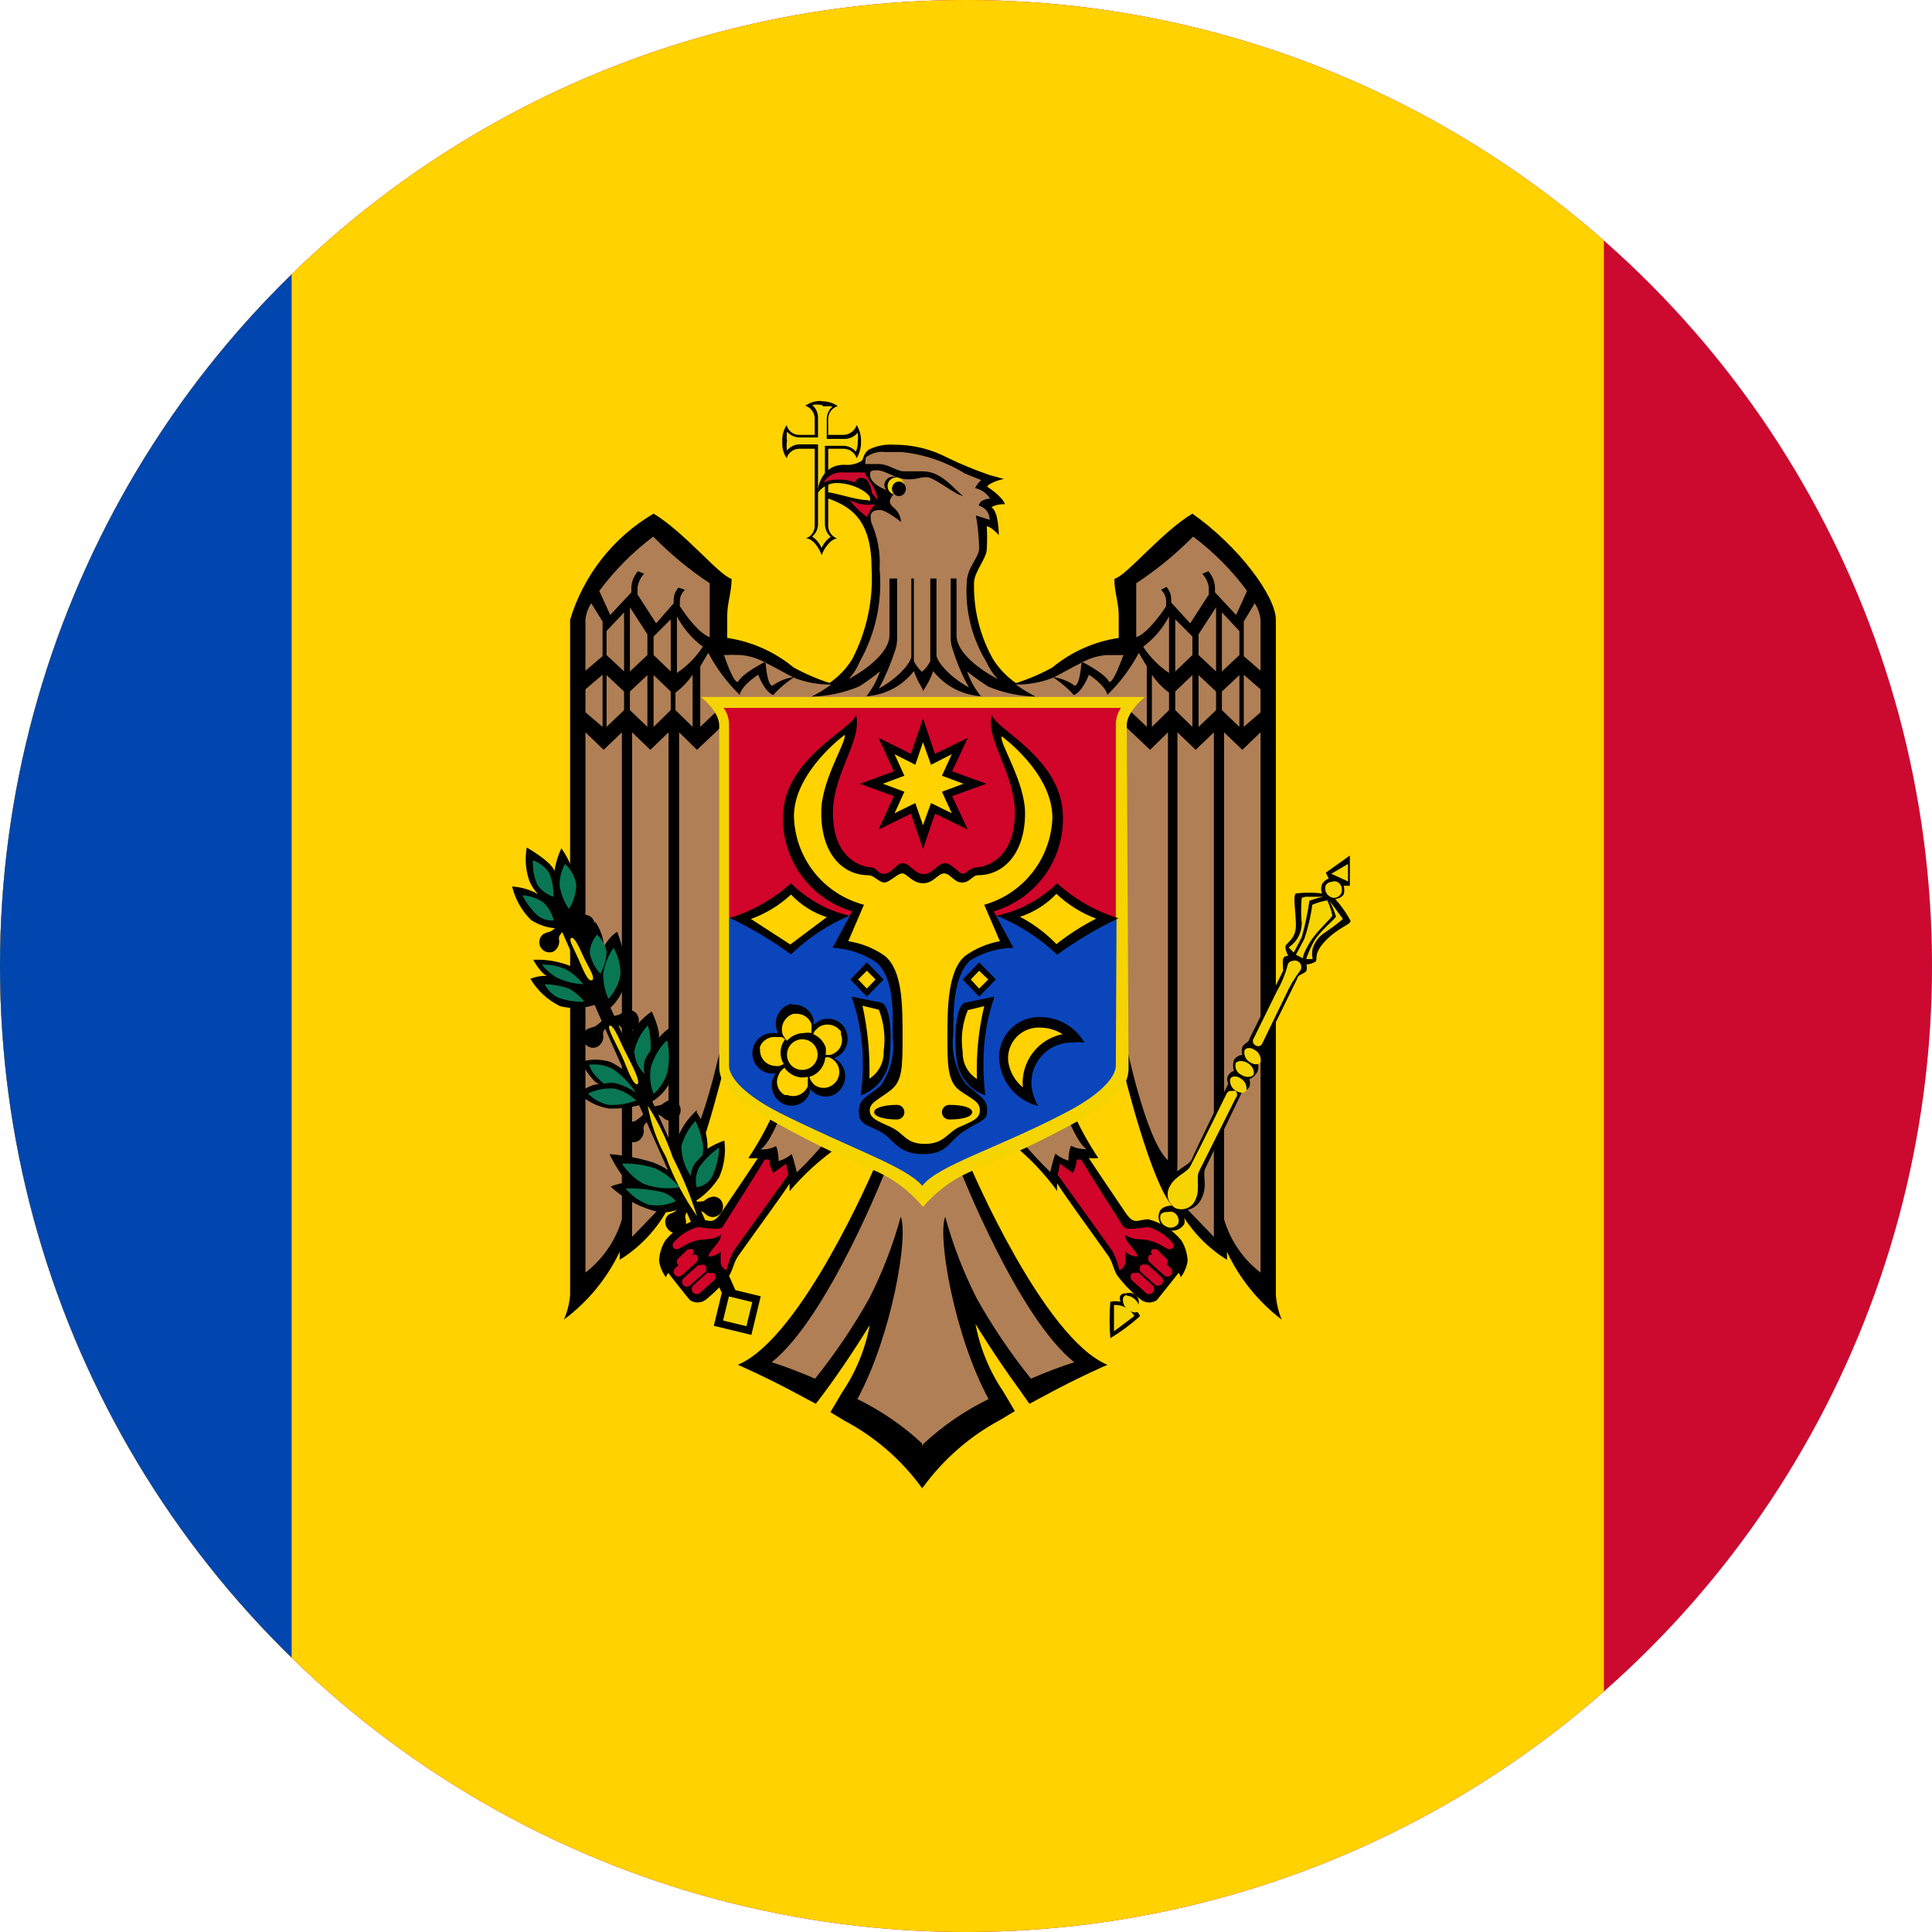 <svg id="Réteg_1" data-name="Réteg 1" xmlns="http://www.w3.org/2000/svg" xmlns:xlink="http://www.w3.org/1999/xlink" viewBox="0 0 53 53"><defs><style>.cls-1{fill:none;}.cls-2{clip-path:url(#clip-path);}.cls-3{clip-path:url(#clip-path-2);}.cls-4{isolation:isolate;}.cls-5{clip-path:url(#clip-path-3);}.cls-6{clip-path:url(#clip-path-4);}.cls-7{fill:#d8d8d8;}.cls-8{clip-path:url(#clip-path-5);}.cls-9{fill:#cc092f;}.cls-10{clip-path:url(#clip-path-7);}.cls-11{fill:#ffd200;}.cls-12{clip-path:url(#clip-path-9);}.cls-13{fill:#0046ae;}.cls-14{clip-path:url(#clip-path-11);}.cls-15{clip-path:url(#clip-path-13);}.cls-16{fill:#f5d402;}.cls-17{clip-path:url(#clip-path-15);}.cls-18{clip-path:url(#clip-path-17);}.cls-19{clip-path:url(#clip-path-19);}.cls-20{fill:#b07f55;}.cls-21{clip-path:url(#clip-path-21);}.cls-22{clip-path:url(#clip-path-23);}.cls-23{clip-path:url(#clip-path-25);}.cls-24{clip-path:url(#clip-path-27);}.cls-25{clip-path:url(#clip-path-29);}.cls-26{clip-path:url(#clip-path-31);}.cls-27{clip-path:url(#clip-path-33);}.cls-28{clip-path:url(#clip-path-35);}.cls-29{clip-path:url(#clip-path-37);}.cls-30{clip-path:url(#clip-path-39);}.cls-31{clip-path:url(#clip-path-41);}.cls-32{clip-path:url(#clip-path-43);}.cls-33{clip-path:url(#clip-path-45);}.cls-34{clip-path:url(#clip-path-47);}.cls-35{fill:#d10429;}.cls-36{clip-path:url(#clip-path-49);}.cls-37{clip-path:url(#clip-path-51);}.cls-38{clip-path:url(#clip-path-53);}.cls-39{clip-path:url(#clip-path-55);}.cls-40{clip-path:url(#clip-path-57);}.cls-41{clip-path:url(#clip-path-59);}.cls-42{clip-path:url(#clip-path-61);}.cls-43{clip-path:url(#clip-path-63);}.cls-44{clip-path:url(#clip-path-65);}.cls-45{clip-path:url(#clip-path-67);}.cls-46{clip-path:url(#clip-path-69);}.cls-47{clip-path:url(#clip-path-71);}.cls-48{clip-path:url(#clip-path-73);}.cls-49{clip-path:url(#clip-path-75);}.cls-50{clip-path:url(#clip-path-77);}.cls-51{clip-path:url(#clip-path-79);}.cls-52{clip-path:url(#clip-path-81);}.cls-53{clip-path:url(#clip-path-83);}.cls-54{clip-path:url(#clip-path-85);}.cls-55{clip-path:url(#clip-path-87);}.cls-56{clip-path:url(#clip-path-89);}.cls-57{clip-path:url(#clip-path-91);}.cls-58{clip-path:url(#clip-path-93);}.cls-59{clip-path:url(#clip-path-95);}.cls-60{clip-path:url(#clip-path-97);}.cls-61{clip-path:url(#clip-path-99);}.cls-62{clip-path:url(#clip-path-101);}.cls-63{clip-path:url(#clip-path-103);}.cls-64{clip-path:url(#clip-path-105);}.cls-65{clip-path:url(#clip-path-107);}.cls-66{clip-path:url(#clip-path-109);}.cls-67{clip-path:url(#clip-path-111);}.cls-68{clip-path:url(#clip-path-113);}.cls-69{clip-path:url(#clip-path-115);}.cls-70{clip-path:url(#clip-path-117);}.cls-71{clip-path:url(#clip-path-119);}.cls-72{clip-path:url(#clip-path-121);}.cls-73{clip-path:url(#clip-path-123);}.cls-74{clip-path:url(#clip-path-125);}.cls-75{clip-path:url(#clip-path-127);}.cls-76{clip-path:url(#clip-path-129);}.cls-77{clip-path:url(#clip-path-131);}.cls-78{clip-path:url(#clip-path-133);}.cls-79{clip-path:url(#clip-path-135);}.cls-80{clip-path:url(#clip-path-137);}.cls-81{clip-path:url(#clip-path-139);}.cls-82{clip-path:url(#clip-path-141);}.cls-83{clip-path:url(#clip-path-143);}.cls-84{clip-path:url(#clip-path-145);}.cls-85{clip-path:url(#clip-path-147);}.cls-86{clip-path:url(#clip-path-149);}.cls-87{clip-path:url(#clip-path-151);}.cls-88{clip-path:url(#clip-path-153);}.cls-89{fill:#097754;}.cls-90{clip-path:url(#clip-path-155);}.cls-91{clip-path:url(#clip-path-157);}.cls-92{clip-path:url(#clip-path-159);}.cls-93{clip-path:url(#clip-path-161);}.cls-94{clip-path:url(#clip-path-163);}.cls-95{clip-path:url(#clip-path-165);}.cls-96{clip-path:url(#clip-path-167);}.cls-97{clip-path:url(#clip-path-169);}.cls-98{clip-path:url(#clip-path-171);}.cls-99{clip-path:url(#clip-path-173);}.cls-100{clip-path:url(#clip-path-175);}.cls-101{clip-path:url(#clip-path-177);}.cls-102{clip-path:url(#clip-path-179);}.cls-103{clip-path:url(#clip-path-181);}.cls-104{clip-path:url(#clip-path-183);}.cls-105{clip-path:url(#clip-path-185);}.cls-106{clip-path:url(#clip-path-187);}.cls-107{clip-path:url(#clip-path-189);}.cls-108{clip-path:url(#clip-path-191);}.cls-109{clip-path:url(#clip-path-193);}.cls-110{clip-path:url(#clip-path-195);}.cls-111{clip-path:url(#clip-path-197);}.cls-112{clip-path:url(#clip-path-199);}.cls-113{clip-path:url(#clip-path-201);}.cls-114{clip-path:url(#clip-path-203);}.cls-115{clip-path:url(#clip-path-205);}.cls-116{clip-path:url(#clip-path-207);}.cls-117{clip-path:url(#clip-path-209);}.cls-118{clip-path:url(#clip-path-211);}.cls-119{clip-path:url(#clip-path-213);}.cls-120{clip-path:url(#clip-path-215);}.cls-121{fill:#0b45bb;}.cls-122{clip-path:url(#clip-path-217);}.cls-123{clip-path:url(#clip-path-219);}.cls-124{clip-path:url(#clip-path-221);}.cls-125{clip-path:url(#clip-path-223);}.cls-126{clip-path:url(#clip-path-225);}.cls-127{clip-path:url(#clip-path-227);}.cls-128{clip-path:url(#clip-path-229);}.cls-129{clip-path:url(#clip-path-231);}.cls-130{clip-path:url(#clip-path-233);}.cls-131{clip-path:url(#clip-path-235);}.cls-132{clip-path:url(#clip-path-237);}.cls-133{clip-path:url(#clip-path-239);}.cls-134{clip-path:url(#clip-path-241);}.cls-135{clip-path:url(#clip-path-243);}.cls-136{clip-path:url(#clip-path-245);}.cls-137{clip-path:url(#clip-path-247);}.cls-138{clip-path:url(#clip-path-249);}.cls-139{clip-path:url(#clip-path-251);}.cls-140{clip-path:url(#clip-path-253);}.cls-141{clip-path:url(#clip-path-255);}.cls-142{clip-path:url(#clip-path-257);}.cls-143{clip-path:url(#clip-path-259);}.cls-144{clip-path:url(#clip-path-261);}.cls-145{clip-path:url(#clip-path-263);}.cls-146{clip-path:url(#clip-path-265);}</style><clipPath id="clip-path"><circle class="cls-1" cx="26.5" cy="26.5" r="26.5"/></clipPath><clipPath id="clip-path-2"><rect class="cls-1" x="-374" y="-1097" width="1024" height="1920"/></clipPath><clipPath id="clip-path-3"><rect class="cls-1" x="-27" y="-5" width="106" height="63"/></clipPath><clipPath id="clip-path-4"><rect class="cls-1" width="53" height="53"/></clipPath><clipPath id="clip-path-5"><rect class="cls-1" x="-27" width="106" height="53"/></clipPath><clipPath id="clip-path-7"><rect class="cls-1" x="-27" width="71" height="53"/></clipPath><clipPath id="clip-path-9"><rect class="cls-1" x="-27" width="35" height="53"/></clipPath><clipPath id="clip-path-11"><path class="cls-1" d="M22.54,11a.73.73,0,0,0-.45.13.37.37,0,0,1,.26.36v.44h-.42a.35.35,0,0,1-.35-.27.76.76,0,0,0-.12.46.73.73,0,0,0,.12.45.36.36,0,0,1,.35-.26h.42v2.1a.37.37,0,0,1-.24.36c.21,0,.38.31.43.46.05-.15.22-.43.42-.46a.37.37,0,0,1-.24-.36v-2.1h.43a.38.38,0,0,1,.35.26.84.84,0,0,0,.12-.46.8.8,0,0,0-.12-.45.39.39,0,0,1-.35.27h-.43V11.5a.37.37,0,0,1,.26-.36.72.72,0,0,0-.44-.13Z"/></clipPath><clipPath id="clip-path-13"><path class="cls-1" d="M22.54,11.11a.68.68,0,0,0-.26,0,.45.45,0,0,1,.16.35V12h-.51a.46.46,0,0,1-.34-.16,1,1,0,0,0,0,.26.71.71,0,0,0,0,.26.44.44,0,0,1,.34-.17h.51v2.2a.44.44,0,0,1-.16.33.65.65,0,0,1,.17.16,1.19,1.19,0,0,1,.09.15.6.6,0,0,1,.09-.15.57.57,0,0,1,.16-.15.48.48,0,0,1-.16-.34V12.23h.52a.46.46,0,0,1,.33.16.63.63,0,0,0,.05-.26,1.09,1.09,0,0,0,0-.26.47.47,0,0,1-.34.17h-.51V11.5a.46.46,0,0,1,.16-.35.93.93,0,0,0-.25,0"/></clipPath><clipPath id="clip-path-15"><path class="cls-1" d="M27.87,18.74a2.32,2.32,0,0,1-.63-.66A4.08,4.08,0,0,1,26.72,16c0-.32.35-.68.35-.94a5.31,5.31,0,0,0,0-.62c.12,0,.33.24.33.24s0-.65-.2-.76c0,0,.08-.09.37-.09-.08-.22-.49-.48-.49-.48a.25.25,0,0,1,.11-.09,1.12,1.12,0,0,1,.35-.12l-.4-.11A10.69,10.69,0,0,1,26,12.56a3.12,3.12,0,0,0-1.47-.36,1.35,1.35,0,0,0-.69.13c-.16.11-.15.26-.2.31a.75.75,0,0,1-.48.11c-.71,0-.74.79-.74.79a.65.65,0,0,1,.51-.29c.53,0,.94.3.94.42s-.05.05-.06.05c-.35,0-.88-.21-1.16-.22v.15c.63.22,1.26.54,1.26,1.94a4.8,4.8,0,0,1-.53,2.49,2.19,2.19,0,0,1-.63.66l2.55.47Z"/></clipPath><clipPath id="clip-path-17"><path class="cls-1" d="M25.32,18.15l-2.55.59a5.58,5.58,0,0,1-1-.43,3.71,3.71,0,0,0-1.82-.81v-.62c0-.34.12-.64.12-1-.34-.09-1.28-1.27-2.14-1.79A5.08,5.08,0,0,0,15.64,17s0,13.75,0,18.53a2.13,2.13,0,0,1-.17.67A5,5,0,0,0,17,34.34v.22a3.73,3.73,0,0,0,1.44-1.64c0,.07,0,.23,0,.23.63-.57,1.43-3.9,1.43-3.9l1.32,1.34a8.65,8.65,0,0,1-.66,1.18,1.77,1.77,0,0,0,.26,0c-.08.13-.75,1.12-1,1.49s-.33.19-.63.19a1.73,1.73,0,0,0-.91.58,1.18,1.18,0,0,0-.17.56,1,1,0,0,0,.19.45.33.33,0,0,1,.06-.12s.52.66.6.75a.38.38,0,0,0,.41,0A3.61,3.61,0,0,0,20,35c.11-.17.12-.35.24-.53.41-.58,1.23-1.7,1.42-2,0,.08,0,.13,0,.21A6.75,6.75,0,0,1,23,31.46L24,32s-2,4.71-3.76,5.44c0,0,.77.33,1.71.84l.43.23q.18-.23.36-.48c.57-.78,1.12-1.68,1.12-1.68a4.92,4.92,0,0,1-.76,1.85l-.32.54.38.23a6.24,6.24,0,0,1,2.14,1.86l.23-.59-.23-.59V18.94l.12-.3Z"/></clipPath><clipPath id="clip-path-19"><path class="cls-1" d="M25.32,39.62a7.34,7.34,0,0,0-1.8-1.24c.94-1.73,1.41-4.47,1.19-5a11.89,11.89,0,0,1-.86,2.23,16.1,16.1,0,0,1-1.49,2.21c-.42-.18-.84-.34-1.19-.45,1.55-1.23,3.14-5.3,3.14-5.3l-1.64-.79a8.92,8.92,0,0,1-.81.88s-.09-.37-.14-.5a1,1,0,0,1-.36.19s0-.25-.07-.41a.8.8,0,0,1-.43.09c.23-.12.51-.83.51-.83l-1.56-2.15s-.56,2.73-1.18,3.29V20.09l.49.48.76-.72V19.3l-.67.64V18.28l.22-.37a4.59,4.59,0,0,0,.86,1.15c.07-.28.51-.55.51-.55s.16.45.41.56a2.78,2.78,0,0,1,.59-.5,1.33,1.33,0,0,0-.61.24c-.15,0-.19-.66-.19-.66s-.64.32-.76.56c-.12,0-.31-.54-.38-.74a4.61,4.61,0,0,1,.47,0,1.7,1.7,0,0,1,.67.21c.27.13.55.3.8.42a2.77,2.77,0,0,0,1,.18,3.52,3.52,0,0,1-.54.33,3.57,3.57,0,0,0,1.31-.28,5.89,5.89,0,0,0,.57-.41,2.41,2.41,0,0,1-.37.68,1.79,1.79,0,0,0,1.3-.69,2.15,2.15,0,0,0,.29.56h.29V39Z"/></clipPath><clipPath id="clip-path-21"><path class="cls-1" d="M19.47,16v1.48c-.29-.1-.65-.59-.82-.85v-.15a.43.43,0,0,1,.14-.3l-.18-.06a.53.53,0,0,0-.13.34v.09L18,17.1l-.51-.79v-.2a.68.68,0,0,1,.18-.37l-.17-.07a.75.75,0,0,0-.18.42v.16l-.58.62-.3-.66a7.45,7.45,0,0,1,1.48-1.49A9.54,9.54,0,0,0,19.47,16Z"/></clipPath><clipPath id="clip-path-23"><path class="cls-1" d="M16.53,17.05V18l-.47.4V17a1,1,0,0,1,.16-.45Z"/></clipPath><clipPath id="clip-path-25"><polygon class="cls-1" points="17.76 17.4 17.76 17.97 17.28 18.42 17.28 16.66 17.76 17.4"/></clipPath><clipPath id="clip-path-27"><polygon class="cls-1" points="17.12 18.42 16.64 17.97 16.64 17.31 17.12 16.8 17.12 18.42"/></clipPath><clipPath id="clip-path-29"><path class="cls-1" d="M19.28,17.74a2.51,2.51,0,0,1-.71.72V16.91A2.44,2.44,0,0,0,19.28,17.74Z"/></clipPath><clipPath id="clip-path-31"><polygon class="cls-1" points="18.4 16.99 18.4 18.42 17.93 17.97 17.93 17.46 18.4 16.99"/></clipPath><clipPath id="clip-path-33"><polygon class="cls-1" points="16.53 18.51 16.53 19.94 16.06 19.54 16.06 18.91 16.53 18.51"/></clipPath><clipPath id="clip-path-35"><polygon class="cls-1" points="17.12 18.97 17.12 19.48 16.64 19.94 16.64 18.52 17.12 18.97"/></clipPath><clipPath id="clip-path-37"><polygon class="cls-1" points="17.76 18.52 17.76 19.94 17.28 19.48 17.28 18.97 17.76 18.52"/></clipPath><clipPath id="clip-path-39"><polygon class="cls-1" points="18.4 18.97 18.4 19.48 17.93 19.94 17.93 18.52 18.4 18.97"/></clipPath><clipPath id="clip-path-41"><path class="cls-1" d="M19,19.94l-.47-.46V19a2,2,0,0,0,.47-.49Z"/></clipPath><clipPath id="clip-path-43"><path class="cls-1" d="M17.84,20.57l.5-.48V31.83s0,.58.06,1l-1.06,1.1V20.09Z"/></clipPath><clipPath id="clip-path-45"><path class="cls-1" d="M17.06,33.45a2.86,2.86,0,0,1-1,1.46V20.09l.5.48.5-.48Z"/></clipPath><clipPath id="clip-path-47"><path class="cls-1" d="M21.21,32.18l.36-.26s0,.13.06.3l-1.5,2.09a2.06,2.06,0,0,0-.2.54s-.16-.08-.16-.22,0-.3,0-.3a.46.46,0,0,1-.33.14c0-.17.33-.36.34-.6-.25.18-.46.09-.74.18s-.4.23-.49.22-.11-.1-.09-.16a1.35,1.35,0,0,1,.69-.45c.06,0,.57.11.67,0,.42-.66,1.1-1.74,1.16-1.85l.12,0A.87.87,0,0,0,21.21,32.18Z"/></clipPath><clipPath id="clip-path-49"><path class="cls-1" d="M19,34.27a.11.11,0,0,1,0,.14l-.28.27a.09.09,0,0,1-.13,0,.11.11,0,0,1,0-.14l.28-.27.07,0S19,34.25,19,34.27Z"/></clipPath><clipPath id="clip-path-51"><path class="cls-1" d="M19.11,34.43a.14.14,0,0,1,0,.19l-.4.36a.13.13,0,0,1-.19,0,.14.14,0,0,1,0-.19l.4-.36a.09.09,0,0,1,.07,0A.16.16,0,0,1,19.11,34.43Z"/></clipPath><clipPath id="clip-path-53"><path class="cls-1" d="M19.34,34.71a.14.14,0,0,1,0,.19l-.41.36a.13.13,0,0,1-.18,0,.14.14,0,0,1,0-.19l.4-.36.06,0A.13.13,0,0,1,19.34,34.71Z"/></clipPath><clipPath id="clip-path-55"><path class="cls-1" d="M19.48,34.93a.13.13,0,0,1,.11,0,.14.14,0,0,1,0,.19l-.4.36a.14.14,0,0,1-.18-.21l.4-.36A.11.11,0,0,1,19.48,34.93Z"/></clipPath><clipPath id="clip-path-57"><path class="cls-1" d="M25.32,18.15l2.55.59a5.58,5.58,0,0,0,1-.43,3.71,3.71,0,0,1,1.82-.81v-.62c0-.34-.12-.64-.12-1,.34-.09,1.28-1.27,2.14-1.79C34,15,35,16.37,35,17c0,0,0,13.75,0,18.53a2.23,2.23,0,0,0,.16.67,5,5,0,0,1-1.5-1.86v.22a3.73,3.73,0,0,1-1.44-1.64c0,.07,0,.23,0,.23-.63-.57-1.43-3.9-1.43-3.9l-1.32,1.34a8.65,8.65,0,0,0,.66,1.18,1.77,1.77,0,0,1-.26,0c.08.13.75,1.12,1,1.49s.33.19.64.19a1.75,1.75,0,0,1,.9.58,1.18,1.18,0,0,1,.17.56,1,1,0,0,1-.19.45.21.21,0,0,0-.06-.12s-.52.66-.6.75a.38.38,0,0,1-.41,0,3.61,3.61,0,0,1-.67-.68c-.11-.17-.12-.35-.24-.53-.41-.58-1.23-1.7-1.41-2a1.55,1.55,0,0,0,0,.21,6.75,6.75,0,0,0-1.23-1.29L26.62,32s2,4.71,3.76,5.44c0,0-.77.33-1.71.84l-.43.23L27.88,38c-.57-.78-1.12-1.68-1.12-1.68a4.92,4.92,0,0,0,.76,1.85l.32.54-.38.23a6.33,6.33,0,0,0-2.14,1.86l-.23-.59.23-.59V18.94l-.11-.3Z"/></clipPath><clipPath id="clip-path-59"><path class="cls-1" d="M25.32,39.62a7.34,7.34,0,0,1,1.8-1.24c-.94-1.73-1.41-4.47-1.19-5a11.89,11.89,0,0,0,.86,2.23,16.1,16.1,0,0,0,1.49,2.21c.42-.18.84-.34,1.19-.45-1.55-1.23-3.14-5.3-3.14-5.3L28,31.27a10.39,10.39,0,0,0,.81.88s.09-.37.14-.5a1.13,1.13,0,0,0,.36.19s0-.25.07-.41a.8.8,0,0,0,.43.09c-.23-.12-.51-.83-.51-.83l1.57-2.15s.55,2.73,1.17,3.29V20.09l-.49.48-.76-.72V19.3l.67.64V18.28l-.22-.37a4.59,4.59,0,0,1-.86,1.15c-.07-.28-.51-.55-.51-.55s-.16.45-.41.56a2.78,2.78,0,0,0-.59-.5,1.33,1.33,0,0,1,.61.24c.15,0,.19-.66.19-.66s.65.32.76.56c.12,0,.31-.54.39-.74-.12,0-.28,0-.48,0a1.7,1.7,0,0,0-.67.21c-.27.13-.55.3-.8.42a2.77,2.77,0,0,1-1,.18,4.09,4.09,0,0,0,.54.33,3.57,3.57,0,0,1-1.31-.28c-.19-.13-.39-.26-.57-.41a2.23,2.23,0,0,0,.38.68,1.82,1.82,0,0,1-1.31-.69,2.15,2.15,0,0,1-.29.56H25V39Z"/></clipPath><clipPath id="clip-path-61"><path class="cls-1" d="M31.17,16v1.48c.29-.1.65-.59.82-.85v-.15a.43.43,0,0,0-.14-.3L32,16.1a.53.53,0,0,1,.13.34v.09l.52.57.51-.79v-.2a.68.68,0,0,0-.18-.37l.17-.07a.75.75,0,0,1,.18.42v.16l.58.62.3-.66a7.2,7.2,0,0,0-1.48-1.49A9.54,9.54,0,0,1,31.17,16Z"/></clipPath><clipPath id="clip-path-63"><path class="cls-1" d="M34.12,17.05V18l.46.4V17a1,1,0,0,0-.16-.45Z"/></clipPath><clipPath id="clip-path-65"><polygon class="cls-1" points="32.88 17.4 32.88 17.97 33.36 18.42 33.36 16.66 32.88 17.4"/></clipPath><clipPath id="clip-path-67"><polygon class="cls-1" points="33.52 18.42 34 17.97 34 17.31 33.52 16.8 33.52 18.42"/></clipPath><clipPath id="clip-path-69"><path class="cls-1" d="M31.36,17.74a2.51,2.51,0,0,0,.71.72V16.91A2.44,2.44,0,0,1,31.36,17.74Z"/></clipPath><clipPath id="clip-path-71"><polygon class="cls-1" points="32.24 16.99 32.24 18.42 32.71 17.97 32.71 17.46 32.24 16.99"/></clipPath><clipPath id="clip-path-73"><polygon class="cls-1" points="34.12 18.51 34.12 19.94 34.58 19.54 34.58 18.91 34.12 18.51"/></clipPath><clipPath id="clip-path-75"><polygon class="cls-1" points="33.52 18.97 33.52 19.48 34 19.94 34 18.52 33.52 18.97"/></clipPath><clipPath id="clip-path-77"><polygon class="cls-1" points="32.88 18.52 32.88 19.94 33.36 19.48 33.36 18.97 32.88 18.52"/></clipPath><clipPath id="clip-path-79"><polygon class="cls-1" points="32.24 18.97 32.24 19.48 32.71 19.94 32.71 18.52 32.24 18.97"/></clipPath><clipPath id="clip-path-81"><path class="cls-1" d="M31.6,19.94l.47-.46V19a2,2,0,0,1-.47-.49Z"/></clipPath><clipPath id="clip-path-83"><path class="cls-1" d="M32.8,20.57l-.5-.48V31.83s0,.58-.06,1l1.06,1.1V20.09Z"/></clipPath><clipPath id="clip-path-85"><path class="cls-1" d="M33.58,33.45a2.86,2.86,0,0,0,1,1.46V20.09l-.5.48-.5-.48Z"/></clipPath><clipPath id="clip-path-87"><path class="cls-1" d="M29.43,32.18l-.36-.26s0,.13-.06.3l1.5,2.09a2.06,2.06,0,0,1,.2.54s.16-.08.16-.22,0-.3,0-.3a.46.46,0,0,0,.33.14c0-.17-.33-.36-.34-.6.25.18.46.09.74.18s.4.23.5.22.1-.1.08-.16a1.35,1.35,0,0,0-.69-.45c-.06,0-.57.11-.67,0-.42-.66-1.1-1.74-1.16-1.85l-.12,0A.87.87,0,0,1,29.43,32.18Z"/></clipPath><clipPath id="clip-path-89"><path class="cls-1" d="M31.6,34.27a.11.11,0,0,0,0,.14l.28.27a.09.09,0,0,0,.13,0,.11.11,0,0,0,0-.14l-.28-.27-.07,0Z"/></clipPath><clipPath id="clip-path-91"><path class="cls-1" d="M31.53,34.43a.14.14,0,0,0,0,.19l.4.36a.13.13,0,0,0,.19,0,.14.14,0,0,0,0-.19l-.4-.36a.09.09,0,0,0-.07,0A.16.16,0,0,0,31.53,34.43Z"/></clipPath><clipPath id="clip-path-93"><path class="cls-1" d="M31.3,34.71a.14.14,0,0,0,0,.19l.41.36a.14.14,0,0,0,.17-.21l-.4-.36-.06,0A.15.15,0,0,0,31.3,34.71Z"/></clipPath><clipPath id="clip-path-95"><path class="cls-1" d="M31.16,34.93a.13.13,0,0,0-.11,0,.14.14,0,0,0,0,.19l.4.36a.14.14,0,0,0,.18-.21l-.4-.36A.09.09,0,0,0,31.16,34.93Z"/></clipPath><clipPath id="clip-path-97"><path class="cls-1" d="M24.73,12.4a4.1,4.1,0,0,1,1.74.59l.45.18a.62.62,0,0,0-.17.22.63.63,0,0,1,.41.29s-.27,0-.31.19a.4.4,0,0,1,.3.39l-.38-.12a5.15,5.15,0,0,1,.09.91c0,.24-.34.53-.34.94a3.72,3.72,0,0,0,.54,2.17,1.74,1.74,0,0,0,.31.47c-.65-.35-1.13-.79-1.13-1.2V15.87h-.16v1.56a1,1,0,0,0,.07.43,5.44,5.44,0,0,0,.43,1c-.59-.33-.89-.74-.89-.89V15.87h-.17V18l0,.14a.91.91,0,0,1-.23.29,1.08,1.08,0,0,1-.22-.29l0-.14V15.87H25V18c0,.15-.3.56-.89.89a6.17,6.17,0,0,0,.43-1,1,1,0,0,0,.07-.43V15.87H24.4v1.56c0,.4-.48.85-1.12,1.2a1.5,1.5,0,0,0,.3-.47,4.39,4.39,0,0,0,.55-2.56,2.71,2.71,0,0,0-.23-1.27c0-.09-.11-.34.24-.34.17,0,.58.33.58.33a.57.57,0,0,0-.22-.41.22.22,0,0,1-.09-.17.37.37,0,0,1,.16-.22s-.7-.15-.7-.5c0-.08,0-.12.2-.12s.53.25.83.25.3-.06.52-.06.84.53,1,.51c-.22-.14-.57-.67-1.1-.67-.19,0-.35,0-.53,0s-.43-.2-.67-.2-.34,0-.37,0,0-.11,0-.18a.72.72,0,0,1,.53-.15h.37Z"/></clipPath><clipPath id="clip-path-99"><path class="cls-1" d="M22.6,13.23a.54.54,0,0,1,.49-.27h.63c.06.17.35.46.35.76a1.24,1.24,0,0,0-1.13-.56.7.7,0,0,0-.34.08Z"/></clipPath><clipPath id="clip-path-101"><path class="cls-1" d="M24,13.83a1.81,1.81,0,0,0-.22.35,2.35,2.35,0,0,1-.48-.47,1,1,0,0,0,.7.12Z"/></clipPath><clipPath id="clip-path-103"><path class="cls-1" d="M23.92,13.55s-.46-.15-.46-.3.22-.2.35-.05a.8.8,0,0,1,.11.35Z"/></clipPath><clipPath id="clip-path-105"><path class="cls-1" d="M24.55,13.55a.24.24,0,1,0-.29-.24A.27.27,0,0,0,24.55,13.55Z"/></clipPath><clipPath id="clip-path-107"><path class="cls-1" d="M24.58,13.57a.24.24,0,0,0,.23-.24.23.23,0,0,0-.23-.23.23.23,0,0,0-.23.23A.23.23,0,0,0,24.58,13.57Z"/></clipPath><clipPath id="clip-path-109"><ellipse class="cls-1" cx="24.66" cy="13.41" rx="0.19" ry="0.2"/></clipPath><clipPath id="clip-path-111"><rect class="cls-1" x="19.68" y="35.43" width="1.09" height="1.06" transform="translate(-19.49 47.14) rotate(-76.36)"/></clipPath><clipPath id="clip-path-113"><path class="cls-1" d="M20,35l-.28.29.18.39.33-.16ZM15.54,24.93l-.33.16L19,33.62h.41Z"/></clipPath><clipPath id="clip-path-115"><path class="cls-1" d="M16.72,31.66s.32.68.56.77a1.74,1.74,0,0,0-.53.12,2.85,2.85,0,0,0,1.33.7,1,1,0,0,0,.76-.22l-.1-.57a2.09,2.09,0,0,0-.82-.57,5.52,5.52,0,0,0-1.2-.23Z"/></clipPath><clipPath id="clip-path-117"><path class="cls-1" d="M19.12,30.45a2.07,2.07,0,0,0-.56.83,1.78,1.78,0,0,0,.08,1L19,33a2.12,2.12,0,0,0,.73-.71,1.86,1.86,0,0,0,.14-1,2.07,2.07,0,0,0-.46.22,1.72,1.72,0,0,0-.3-1Z"/></clipPath><clipPath id="clip-path-119"><path class="cls-1" d="M17.71,30.27a3,3,0,0,1-1,.14,1.53,1.53,0,0,1-.85-.43s.39-.27.58-.23c-.21-.08-.51-.62-.51-.62a1.39,1.39,0,0,1,.81,0,2,2,0,0,1,.71.57l.25.55Z"/></clipPath><clipPath id="clip-path-121"><path class="cls-1" d="M17.88,27.75s.25.53.19.72a1.66,1.66,0,0,1,.37-.32,3.5,3.5,0,0,1,0,1.4,1.3,1.3,0,0,1-.69.74l-.57-1.15a1.31,1.31,0,0,1,.1-.76,2.23,2.23,0,0,1,.59-.63Z"/></clipPath><clipPath id="clip-path-123"><path class="cls-1" d="M14.62,26.33a2.44,2.44,0,0,1,1,.16,1,1,0,0,1,.54.5l.2.56a1.67,1.67,0,0,1-1,.05,1.93,1.93,0,0,1-.81-.75,1.13,1.13,0,0,1,.45-.08c-.18-.08-.37-.44-.37-.44Z"/></clipPath><clipPath id="clip-path-125"><path class="cls-1" d="M16.33,25.29a1.35,1.35,0,0,1,.24.68,1.08,1.08,0,0,1,.36-.41,3.42,3.42,0,0,1,.24,1.3,1.38,1.38,0,0,1-.51.86l-.54-1.07a1.81,1.81,0,0,1-.13-.78,1.05,1.05,0,0,1,.34-.58Z"/></clipPath><clipPath id="clip-path-127"><path class="cls-1" d="M14.45,23.25a1.81,1.81,0,0,0,.07.91,1.19,1.19,0,0,0,.24.37,1.61,1.61,0,0,0-.71-.21,1.92,1.92,0,0,0,.52.92,1.41,1.41,0,0,0,.93.22,1.88,1.88,0,0,0,.34-1.05,2.53,2.53,0,0,0-.44-1.14,2.26,2.26,0,0,0-.19.62c-.1-.27-.76-.64-.76-.64Z"/></clipPath><clipPath id="clip-path-129"><path class="cls-1" d="M18.87,33l0,.21c.33,0,.38,0,.47.08a.28.28,0,0,0,.33.07.29.29,0,0,0,.14-.38.25.25,0,0,0-.31-.14.45.45,0,0,0-.19.11,1.5,1.5,0,0,1-.46,0Z"/></clipPath><clipPath id="clip-path-131"><path class="cls-1" d="M18.84,32.84,19,33c-.18.29-.23.32-.19.45a.3.3,0,0,1-.12.33.27.27,0,0,1-.38-.08.28.28,0,0,1,0-.35c.06-.06.14-.07.2-.11a1.3,1.3,0,0,0,.28-.37Z"/></clipPath><clipPath id="clip-path-133"><path class="cls-1" d="M17.7,30.36v.21c.34,0,.39,0,.48.08a.29.29,0,0,0,.33.07.3.3,0,0,0,.14-.38.28.28,0,0,0-.32-.15,1,1,0,0,0-.19.12,1.42,1.42,0,0,1-.45.05Z"/></clipPath><clipPath id="clip-path-135"><path class="cls-1" d="M17.77,30.43l.14.15c-.22.27-.28.28-.25.42a.32.32,0,0,1-.17.31.27.27,0,0,1-.36-.14.27.27,0,0,1,.1-.34.7.7,0,0,1,.2-.08,1.33,1.33,0,0,0,.34-.32Z"/></clipPath><clipPath id="clip-path-137"><path class="cls-1" d="M16.56,27.89l0,.21c.34,0,.39,0,.47.07a.29.29,0,0,0,.34.08.29.29,0,0,0,.13-.38.26.26,0,0,0-.31-.15.86.86,0,0,0-.19.11,1.29,1.29,0,0,1-.46.06Z"/></clipPath><clipPath id="clip-path-139"><path class="cls-1" d="M16.66,27.84l.14.15c-.22.27-.28.28-.25.42a.32.32,0,0,1-.17.31.27.27,0,0,1-.36-.14.28.28,0,0,1,.09-.35,1.72,1.72,0,0,1,.21-.07A1.33,1.33,0,0,0,16.66,27.84Z"/></clipPath><clipPath id="clip-path-141"><path class="cls-1" d="M15.35,25.28l0,.2c.34,0,.39,0,.47.08a.27.27,0,0,0,.34.07.28.28,0,0,0,.13-.37.25.25,0,0,0-.31-.15.86.86,0,0,0-.19.11,1.29,1.29,0,0,1-.46.06Z"/></clipPath><clipPath id="clip-path-143"><path class="cls-1" d="M15.45,25.23l.14.15c-.22.26-.28.28-.25.42a.32.32,0,0,1-.17.31.28.28,0,0,1-.26-.49,1.18,1.18,0,0,1,.2-.07,1.33,1.33,0,0,0,.34-.32Z"/></clipPath><clipPath id="clip-path-145"><rect class="cls-1" x="19.89" y="35.64" width="0.68" height="0.66" transform="translate(-19.49 47.15) rotate(-76.36)"/></clipPath><clipPath id="clip-path-147"><path class="cls-1" d="M17.49,29.74c-.13.05-.3-.49-.44-.79s-.41-.77-.33-.81.2.21.34.52.54,1,.43,1.08Z"/></clipPath><clipPath id="clip-path-149"><path class="cls-1" d="M16.24,26.89c-.12.05-.25-.31-.38-.6s-.27-.52-.19-.56.21.23.32.48.37.63.25.68Z"/></clipPath><clipPath id="clip-path-151"><path class="cls-1" d="M19.12,33.36a6.9,6.9,0,0,1-.85-1.62,4.3,4.3,0,0,1-.5-1.41,6.56,6.56,0,0,1,.69,1.43,9.92,9.92,0,0,1,.66,1.6Z"/></clipPath><clipPath id="clip-path-153"><path class="cls-1" d="M14.62,23.6a1.5,1.5,0,0,0,.12.67.85.85,0,0,0,.44.33,1.47,1.47,0,0,0-.12-.66A.89.89,0,0,0,14.62,23.6Z"/></clipPath><clipPath id="clip-path-155"><path class="cls-1" d="M14.33,24.56a1.16,1.16,0,0,1,.57.19,1,1,0,0,1,.29.5.65.65,0,0,1-.45-.14A2,2,0,0,1,14.33,24.56Z"/></clipPath><clipPath id="clip-path-157"><path class="cls-1" d="M15.5,23.7a1.18,1.18,0,0,0-.15.59,1.62,1.62,0,0,0,.26.65,1.43,1.43,0,0,0,.2-.67A1,1,0,0,0,15.5,23.7Z"/></clipPath><clipPath id="clip-path-159"><path class="cls-1" d="M14.85,26.44a1.32,1.32,0,0,0,.45.39A1.87,1.87,0,0,0,16,27a1.55,1.55,0,0,0-.48-.41,1.57,1.57,0,0,0-.65-.13Z"/></clipPath><clipPath id="clip-path-161"><path class="cls-1" d="M14.94,27a.89.89,0,0,0,.37.37,2,2,0,0,0,.72.11,1.39,1.39,0,0,0-.42-.36,2.17,2.17,0,0,0-.67-.12Z"/></clipPath><clipPath id="clip-path-163"><path class="cls-1" d="M16.38,25.64a.79.79,0,0,0-.2.51,1.16,1.16,0,0,0,.29.56,1.29,1.29,0,0,0,.17-.6.83.83,0,0,0-.26-.47Z"/></clipPath><clipPath id="clip-path-165"><path class="cls-1" d="M16.83,26a1.75,1.75,0,0,0-.28.69,1.6,1.6,0,0,0,.14.71,1.28,1.28,0,0,0,.33-.66,1.41,1.41,0,0,0-.19-.74Z"/></clipPath><clipPath id="clip-path-167"><path class="cls-1" d="M16.16,29.2a.86.86,0,0,0,.13.26,1.89,1.89,0,0,0,.28.27.74.74,0,0,1,.38,0,1.93,1.93,0,0,1,.49.24,2.33,2.33,0,0,0-.62-.64,1.09,1.09,0,0,0-.66-.12Z"/></clipPath><clipPath id="clip-path-169"><path class="cls-1" d="M16.13,30a1.44,1.44,0,0,1,.71-.14,1.25,1.25,0,0,1,.61.33,1.83,1.83,0,0,1-.76.12,1.1,1.1,0,0,1-.56-.31Z"/></clipPath><clipPath id="clip-path-171"><path class="cls-1" d="M17.77,28.13a1.53,1.53,0,0,0-.37.7.92.92,0,0,0,.28.63,1.12,1.12,0,0,1,0-.35,1.18,1.18,0,0,1,.16-.28.87.87,0,0,0,0-.31A1.23,1.23,0,0,0,17.77,28.13Z"/></clipPath><clipPath id="clip-path-173"><path class="cls-1" d="M18.27,28.56a1.76,1.76,0,0,0-.41.7,1.36,1.36,0,0,0,.07.75,1.27,1.27,0,0,0,.38-.6,2.27,2.27,0,0,0,0-.85Z"/></clipPath><clipPath id="clip-path-175"><path class="cls-1" d="M19.08,30.75a2.41,2.41,0,0,1,.19.58.78.78,0,0,1,0,.36s-.15.15-.22.24a.71.71,0,0,0-.1.33,1.51,1.51,0,0,1-.26-.81,1.63,1.63,0,0,1,.39-.7Z"/></clipPath><clipPath id="clip-path-177"><path class="cls-1" d="M19.73,31.48a2.26,2.26,0,0,0-.55.54.79.79,0,0,0-.07.55.57.57,0,0,0,.43-.3,2.22,2.22,0,0,0,.19-.79Z"/></clipPath><clipPath id="clip-path-179"><path class="cls-1" d="M17.16,32.6a4.21,4.21,0,0,1,.9.08.8.8,0,0,1,.48.27,1.24,1.24,0,0,1-.74.1,1.45,1.45,0,0,1-.64-.45Z"/></clipPath><clipPath id="clip-path-181"><path class="cls-1" d="M17.06,31.92a1.75,1.75,0,0,0,.58.55,1.88,1.88,0,0,0,1,.1,1.88,1.88,0,0,0-.67-.52,2.64,2.64,0,0,0-.89-.13Z"/></clipPath><clipPath id="clip-path-183"><path class="cls-1" d="M30.74,35.53a.19.19,0,0,0,0,.18.69.69,0,0,0-.28,0,5.9,5.9,0,0,0,0,1,5.45,5.45,0,0,0,.81-.6c0-.08-.18-.22-.18-.22a.21.21,0,0,0,.14-.1.25.25,0,0,0-.16-.31.35.35,0,0,0-.18,0A.19.19,0,0,0,30.74,35.53Zm5.63-11.59.08.16a.35.35,0,0,0-.18.15.33.33,0,0,0,0,.26,2.93,2.93,0,0,0-.72,0c-.09.06,0,.5,0,.88s-.28.48-.29.58a.59.59,0,0,0,.08.25s-.12,0-.14.08,0,.23,0,.33l-.93,1.88c0,.08-.14.11-.19.21a.41.41,0,0,0,0,.22.29.29,0,0,0-.23.14.49.49,0,0,0,0,.3.24.24,0,0,0-.16.13c-.06.11,0,.17,0,.23-.35.71-.77,1.55-1,2.07-.1.19-.43.23-.62.61a.6.6,0,0,0,.08.65s-.27,0-.34.17a.38.38,0,0,0,.67.35c.07-.15-.08-.39-.08-.39a.55.55,0,0,0,.56-.32c.19-.38,0-.67.12-.86l1-2.08c0-.05.13,0,.19-.12a.26.26,0,0,0,0-.21.48.48,0,0,0,.22-.2.35.35,0,0,0,0-.28.29.29,0,0,0,.17-.14c0-.1,0-.19,0-.27.27-.53.66-1.33.93-1.88,0-.1.21-.13.25-.21a.37.37,0,0,0,0-.17.61.61,0,0,0,.25-.08c.07-.07-.08-.21.28-.58s.68-.43.68-.54a3.24,3.24,0,0,0-.42-.6.31.31,0,0,0,.23-.12.43.43,0,0,0,0-.24l.17,0v-.83Z"/></clipPath><clipPath id="clip-path-185"><polygon class="cls-1" points="36.52 23.97 36.98 24.18 36.98 23.7 36.52 23.97"/></clipPath><clipPath id="clip-path-187"><path class="cls-1" d="M36.37,24.28a.26.26,0,0,0,.12.32.21.21,0,0,0,.3-.09.24.24,0,0,0-.11-.32.18.18,0,0,0-.14,0A.21.21,0,0,0,36.37,24.28Z"/></clipPath><clipPath id="clip-path-189"><path class="cls-1" d="M35.71,24.63a3.63,3.63,0,0,0,0,.69.81.81,0,0,1-.15.47.86.86,0,0,1-.21.2l.14.14s.08-.14.22-.42a7,7,0,0,0,.21-1,2.93,2.93,0,0,1,.38-.11l-.49,0Z"/></clipPath><clipPath id="clip-path-191"><path class="cls-1" d="M35.74,26.29s0-.13.2-.45.6-.66.61-.73a1.93,1.93,0,0,0-.14-.41,1.78,1.78,0,0,0-.41.12,4.87,4.87,0,0,1-.22.94c-.16.31-.23.43-.23.43Z"/></clipPath><clipPath id="clip-path-193"><path class="cls-1" d="M36.65,25.14c0,.06-.46.4-.63.73a3.33,3.33,0,0,0-.19.44l.18,0a.73.73,0,0,1,0-.29.82.82,0,0,1,.28-.4,5.69,5.69,0,0,0,.55-.41s-.36-.49-.36-.49A3.54,3.54,0,0,1,36.65,25.14Z"/></clipPath><clipPath id="clip-path-195"><path class="cls-1" d="M35.27,27.3a3.41,3.41,0,0,1,.41-.69.18.18,0,0,0-.1-.25.18.18,0,0,0-.12,0,.15.15,0,0,0-.13.09,2.91,2.91,0,0,1-.3.74l-.64,1.3a.13.13,0,0,0,.06.19.12.12,0,0,0,.18-.06Z"/></clipPath><clipPath id="clip-path-197"><path class="cls-1" d="M34.14,28.81a.31.31,0,0,0,.15.33c.12.08.25.07.29,0a.31.31,0,0,0-.15-.33.29.29,0,0,0-.18-.06A.14.14,0,0,0,34.14,28.81Z"/></clipPath><clipPath id="clip-path-199"><path class="cls-1" d="M33.9,29.16a.28.28,0,0,0,.16.33c.13.08.27.06.32,0s0-.25-.16-.33a.3.3,0,0,0-.15-.05A.19.19,0,0,0,33.9,29.16Z"/></clipPath><clipPath id="clip-path-201"><path class="cls-1" d="M33.75,29.59a.31.31,0,0,0,.15.33c.12.08.25.07.29,0a.31.31,0,0,0-.15-.33.26.26,0,0,0-.18-.06A.14.14,0,0,0,33.75,29.59Z"/></clipPath><clipPath id="clip-path-203"><path class="cls-1" d="M33.65,30s-.71,1.45-1,2c-.08.16-.41.26-.55.53a.44.44,0,0,0,.14.61.42.42,0,0,0,.56-.24c.13-.27,0-.61.1-.78l1-2a.14.14,0,0,0,0-.19.1.1,0,0,0-.09,0A.14.14,0,0,0,33.65,30Z"/></clipPath><clipPath id="clip-path-205"><path class="cls-1" d="M31.84,33.32a.26.26,0,0,0,.14.32.25.25,0,0,0,.34-.07.26.26,0,0,0-.14-.32.28.28,0,0,0-.15,0A.21.21,0,0,0,31.84,33.32Z"/></clipPath><clipPath id="clip-path-207"><path class="cls-1" d="M30.92,35.53a.11.11,0,0,0-.11.07.33.33,0,0,0,.15.34c.13.09.26.08.29,0a.35.35,0,0,0-.16-.33.25.25,0,0,0-.17-.06Z"/></clipPath><clipPath id="clip-path-209"><path class="cls-1" d="M30.56,35.8v.72l.56-.42a.69.69,0,0,0-.24-.23.58.58,0,0,0-.32-.07Z"/></clipPath><clipPath id="clip-path-211"><path class="cls-1" d="M30.91,19.9c0-.39.5-.78.5-.78H19.23s.5.39.5.78v9.34a.86.86,0,0,0,.19.56,2.79,2.79,0,0,0,.63.58A28.88,28.88,0,0,0,23.7,32a3.55,3.55,0,0,1,1.62,1.11A3.59,3.59,0,0,1,27,32a29.82,29.82,0,0,0,3.15-1.57,2.79,2.79,0,0,0,.63-.58.91.91,0,0,0,.18-.56Z"/></clipPath><clipPath id="clip-path-213"><path class="cls-1" d="M20,25.18V19.9a.79.79,0,0,0-.15-.48h10.9a.83.83,0,0,0-.14.48v5.28l-5.31,1.66Z"/></clipPath><clipPath id="clip-path-215"><path class="cls-1" d="M30.63,25.18l-3.29-.06h-4L20,25.18v4.06c0,.2.2.68,1.39,1.29,2,1,3.46,1.47,3.91,2,.45-.57,2-1,3.92-2,1.18-.61,1.39-1.09,1.39-1.29Z"/></clipPath><clipPath id="clip-path-217"><path class="cls-1" d="M27.26,25a2.64,2.64,0,0,0,1.9-2.58c0-1.63-1.9-2.43-1.95-2.82-.19.67.63,1.6.63,2.7,0,1.42-1,1.49-1,1.49-.24,0-.33.18-.43.18s-.29-.29-.49-.29-.33.3-.58.3-.38-.3-.57-.3-.29.27-.5.29-.19-.18-.42-.18c0,0-1-.07-1-1.49,0-1.1.82-2,.63-2.7-.05.39-2,1.19-2,2.82A2.64,2.64,0,0,0,23.38,25l-.54,1a2.37,2.37,0,0,1,1.2.4c.5.44.45,1.37.45,2.05a1.89,1.89,0,0,1-.33,1.33c-.36.32-.6.34-.6.71s.23.36.6.56.45.61,1.16.61S26,31.3,26.49,31s.59-.26.59-.56-.24-.39-.59-.71a1.89,1.89,0,0,1-.34-1.33c0-.68,0-1.61.46-2.05A2.32,2.32,0,0,1,27.8,26Z"/></clipPath><clipPath id="clip-path-219"><polygon class="cls-1" points="25.32 19.71 24.99 20.68 24.1 20.24 24.52 21.16 23.59 21.5 24.52 21.84 24.1 22.76 24.99 22.32 25.32 23.29 25.65 22.32 26.55 22.76 26.12 21.84 27.06 21.5 26.12 21.16 26.55 20.24 25.65 20.68 25.32 19.71"/></clipPath><clipPath id="clip-path-221"><path class="cls-1" d="M23.3,25.12a3.35,3.35,0,0,1-1.6-.89,4.44,4.44,0,0,1-1.68.95,10.85,10.85,0,0,1,1.68,1A5.31,5.31,0,0,1,23.3,25.12Z"/></clipPath><clipPath id="clip-path-223"><path class="cls-1" d="M27.34,25.12A5.32,5.32,0,0,1,29,26.19a10.85,10.85,0,0,1,1.68-1A4.44,4.44,0,0,1,29,24.23,3.41,3.41,0,0,1,27.34,25.12Z"/></clipPath><clipPath id="clip-path-225"><polygon class="cls-1" points="23.78 26.4 23.33 26.87 23.78 27.34 24.24 26.87 23.78 26.4"/></clipPath><clipPath id="clip-path-227"><polygon class="cls-1" points="26.86 26.4 26.41 26.87 26.86 27.34 27.32 26.87 26.86 26.4"/></clipPath><clipPath id="clip-path-229"><path class="cls-1" d="M23.67,29.14a5.48,5.48,0,0,1-.06.91,1.2,1.2,0,0,0,.77-.87c.06-.31.13-1.47-.18-1.67l-.84-.17A5.37,5.37,0,0,1,23.67,29.14Z"/></clipPath><clipPath id="clip-path-231"><path class="cls-1" d="M26.45,27.51c-.31.2-.25,1.36-.19,1.67a1.2,1.2,0,0,0,.77.87,6.55,6.55,0,0,1-.05-.91,5.45,5.45,0,0,1,.3-1.8Z"/></clipPath><clipPath id="clip-path-233"><path class="cls-1" d="M21.69,27.54a.56.56,0,0,0-.39.68.43.43,0,0,0,.05.12l-.13,0h-.06a.55.55,0,0,0-.52.52.56.56,0,0,0,.51.59h.13a.47.47,0,0,0-.07.12.56.56,0,0,0,.3.72.52.52,0,0,0,.7-.31.5.5,0,0,0,0-.13.28.28,0,0,0,.09.1.52.52,0,0,0,.76-.07.56.56,0,0,0-.07-.78.41.41,0,0,0-.11-.07l.12-.06a.57.57,0,0,0,.17-.77.51.51,0,0,0-.49-.25.44.44,0,0,0-.25.08l-.11.08a.57.57,0,0,0,0-.13.55.55,0,0,0-.55-.42Z"/></clipPath><clipPath id="clip-path-235"><path class="cls-1" d="M27.42,29.16a1.41,1.41,0,0,0,1.06,1.18,1.39,1.39,0,0,1-.18-.53,1.1,1.1,0,0,1,1.13-1.21,1.17,1.17,0,0,1,.32,0,1.41,1.41,0,0,0-1.2-.7A1.1,1.1,0,0,0,27.42,29.16Z"/></clipPath><clipPath id="clip-path-237"><path class="cls-1" d="M26.05,30.31a.2.2,0,0,0-.21.2.2.2,0,0,0,.21.2c.38,0,.62-.08.62-.2S26.43,30.31,26.05,30.31Zm-1.45,0c-.38,0-.62.09-.62.2s.24.2.62.2a.2.2,0,0,0,.21-.2A.2.2,0,0,0,24.6,30.31Zm-2.07-8c0,1.07.55,1.7,1.3,1.7.14,0,.29.2.43.2s.36-.25.49-.25.28.27.57.27.41-.27.58-.27.27.25.49.25.29-.2.43-.2c.74,0,1.3-.63,1.3-1.7,0-.87-.72-1.94-.64-2.11,0,0,1.39,1,1.39,2.23A2.57,2.57,0,0,1,27,24.82l.43,1a2.35,2.35,0,0,0-.95.4c-.49.4-.49,1.49-.49,2.22s0,1.23.33,1.47.56.3.56.55-.25.31-.57.46-.41.46-.94.46-.56-.29-.93-.46-.58-.24-.58-.46.25-.3.57-.55.33-.6.33-1.47,0-1.82-.49-2.22a2.36,2.36,0,0,0-1-.4l.43-1a2.57,2.57,0,0,1-1.92-2.43c0-1.21,1.39-2.23,1.39-2.23C23.24,20.33,22.53,21.4,22.53,22.27Z"/></clipPath><clipPath id="clip-path-239"><polygon class="cls-1" points="25.32 20.36 25.54 20.98 26.11 20.69 25.84 21.28 26.43 21.5 25.84 21.72 26.11 22.31 25.54 22.03 25.32 22.64 25.11 22.03 24.54 22.31 24.81 21.72 24.22 21.5 24.81 21.28 24.54 20.69 25.11 20.98 25.32 20.36"/></clipPath><clipPath id="clip-path-241"><path class="cls-1" d="M22.68,25.16l-1,.75h0l0,0-1.08-.7a3.23,3.23,0,0,0,1.1-.67A2.32,2.32,0,0,0,22.68,25.16Z"/></clipPath><clipPath id="clip-path-243"><path class="cls-1" d="M30.07,25.2a6.63,6.63,0,0,0-1.09.7l0,0h0a3.87,3.87,0,0,0-1-.75,2.38,2.38,0,0,0,1-.63A3.23,3.23,0,0,0,30.07,25.2Z"/></clipPath><clipPath id="clip-path-245"><polygon class="cls-1" points="23.78 26.63 24.02 26.87 23.78 27.12 23.54 26.87 23.78 26.63"/></clipPath><clipPath id="clip-path-247"><polygon class="cls-1" points="26.86 26.63 27.11 26.87 26.86 27.12 26.63 26.87 26.86 26.63"/></clipPath><clipPath id="clip-path-249"><path class="cls-1" d="M24.11,27.7a2.28,2.28,0,0,1,.13,1.15.84.84,0,0,1-.39.74,8.18,8.18,0,0,0-.19-2Z"/></clipPath><clipPath id="clip-path-251"><path class="cls-1" d="M27,27.6a7.46,7.46,0,0,0-.2,2,.84.84,0,0,1-.39-.74,2.15,2.15,0,0,1,.14-1.15Z"/></clipPath><clipPath id="clip-path-253"><path class="cls-1" d="M22.26,28.09a.66.66,0,0,1,0,.14l0,.11a.52.52,0,0,0-.21,0,.62.62,0,0,0-.46.21.35.35,0,0,1-.07-.09.27.27,0,0,1-.06-.12.45.45,0,0,1,.31-.53h.08A.43.43,0,0,1,22.26,28.09Z"/></clipPath><clipPath id="clip-path-255"><path class="cls-1" d="M22.89,28.89a.29.29,0,0,1-.13.05h-.11a.76.76,0,0,0,0-.21.61.61,0,0,0-.34-.36.3.3,0,0,1,.06-.11l.1-.09a.45.45,0,0,1,.6.13l0,.08A.41.41,0,0,1,22.89,28.89Z"/></clipPath><clipPath id="clip-path-257"><path class="cls-1" d="M22.34,29.76a.44.44,0,0,1-.09-.11.54.54,0,0,1-.05-.11.56.56,0,0,0,.19-.09.62.62,0,0,0,.25-.44.2.2,0,0,1,.11,0,.35.35,0,0,1,.12.07.43.43,0,0,1,.06.6s0,0-.06.06A.42.42,0,0,1,22.34,29.76Z"/></clipPath><clipPath id="clip-path-259"><path class="cls-1" d="M21.36,29.49a.35.35,0,0,1,.07-.12l.09-.08a.54.54,0,0,0,.15.15.57.57,0,0,0,.49.1.49.49,0,0,1,0,.12.89.89,0,0,1,0,.14.44.44,0,0,1-.56.24l-.07,0A.41.41,0,0,1,21.36,29.49Z"/></clipPath><clipPath id="clip-path-261"><path class="cls-1" d="M21.31,28.45l.14,0,.09.06a.57.57,0,0,0-.1.19.6.6,0,0,0,.06.49l-.11.05a.32.32,0,0,1-.14,0,.43.43,0,0,1-.4-.45.19.19,0,0,1,0-.08A.43.43,0,0,1,21.31,28.45Z"/></clipPath><clipPath id="clip-path-263"><path class="cls-1" d="M22,29.35a.42.42,0,1,0-.41-.41A.41.41,0,0,0,22,29.35Z"/></clipPath><clipPath id="clip-path-265"><path class="cls-1" d="M29.15,28.37a1.36,1.36,0,0,0-1.09,1.46,1.12,1.12,0,0,1-.4-.7.84.84,0,0,1,.89-.94A1.17,1.17,0,0,1,29.15,28.37Z"/></clipPath></defs><title>Rajztábla 1</title><g class="cls-2"><g class="cls-3"><g class="cls-4"><g class="cls-5"><g class="cls-6"><rect class="cls-7" x="-5" y="-5" width="63" height="63"/></g><g class="cls-8"><g class="cls-6"><rect class="cls-9" x="-32" y="-5" width="116" height="63"/></g></g><g class="cls-10"><g class="cls-6"><rect class="cls-11" x="-32" y="-5" width="81" height="63"/></g></g><g class="cls-12"><g class="cls-6"><rect class="cls-13" x="-32" y="-5" width="45" height="63"/></g></g><g class="cls-14"><g class="cls-6"><rect x="16.46" y="6.01" width="12.16" height="14.23"/></g></g><g class="cls-15"><g class="cls-6"><rect class="cls-16" x="16.55" y="6.11" width="11.98" height="13.96"/></g></g><g class="cls-17"><g class="cls-6"><rect x="17.44" y="7.2" width="15.43" height="17.01"/></g></g><g class="cls-18"><g class="cls-6"><rect x="10.47" y="9.13" width="20.08" height="36.67"/></g></g><g class="cls-19"><g class="cls-6"><rect class="cls-20" x="13.63" y="12.91" width="16.98" height="31.71"/></g></g><g class="cls-21"><g class="cls-6"><rect class="cls-20" x="11.41" y="9.72" width="13.07" height="12.74"/></g></g><g class="cls-22"><g class="cls-6"><rect class="cls-20" x="11.06" y="11.55" width="10.46" height="11.81"/></g></g><g class="cls-23"><g class="cls-6"><rect class="cls-20" x="12.28" y="11.66" width="10.47" height="11.76"/></g></g><g class="cls-24"><g class="cls-6"><rect class="cls-20" x="11.64" y="11.8" width="10.47" height="11.62"/></g></g><g class="cls-25"><g class="cls-6"><rect class="cls-20" x="13.57" y="11.91" width="10.71" height="11.55"/></g></g><g class="cls-26"><g class="cls-6"><rect class="cls-20" x="12.93" y="11.99" width="10.47" height="11.43"/></g></g><g class="cls-27"><g class="cls-6"><rect class="cls-20" x="11.06" y="13.51" width="10.46" height="11.43"/></g></g><g class="cls-28"><g class="cls-6"><rect class="cls-20" x="11.64" y="13.52" width="10.47" height="11.42"/></g></g><g class="cls-29"><g class="cls-6"><rect class="cls-20" x="12.28" y="13.52" width="10.47" height="11.42"/></g></g><g class="cls-30"><g class="cls-6"><rect class="cls-20" x="12.93" y="13.52" width="10.47" height="11.42"/></g></g><g class="cls-31"><g class="cls-6"><rect class="cls-20" x="13.57" y="13.52" width="10.47" height="11.42"/></g></g><g class="cls-32"><g class="cls-6"><rect class="cls-20" x="12.34" y="15.09" width="11.06" height="23.81"/></g></g><g class="cls-33"><g class="cls-6"><rect class="cls-20" x="11.06" y="15.09" width="10.99" height="24.82"/></g></g><g class="cls-34"><g class="cls-6"><rect class="cls-35" x="13.47" y="26.72" width="13.16" height="13.13"/></g></g><g class="cls-36"><g class="cls-6"><rect class="cls-35" x="13.61" y="29.23" width="10.46" height="10.47"/></g></g><g class="cls-37"><g class="cls-6"><rect class="cls-35" x="13.49" y="29.38" width="10.66" height="10.63"/></g></g><g class="cls-38"><g class="cls-6"><rect class="cls-35" x="13.72" y="29.66" width="10.66" height="10.63"/></g></g><g class="cls-39"><g class="cls-6"><rect class="cls-35" x="13.97" y="29.93" width="10.66" height="10.63"/></g></g><g class="cls-40"><g class="cls-6"><rect x="20.09" y="9.13" width="20.08" height="36.67"/></g></g><g class="cls-41"><g class="cls-6"><rect class="cls-20" x="20.03" y="12.91" width="16.98" height="31.71"/></g></g><g class="cls-42"><g class="cls-6"><rect class="cls-20" x="26.16" y="9.72" width="13.07" height="12.74"/></g></g><g class="cls-43"><g class="cls-6"><rect class="cls-20" x="29.12" y="11.55" width="10.46" height="11.81"/></g></g><g class="cls-44"><g class="cls-6"><rect class="cls-20" x="27.88" y="11.66" width="10.47" height="11.76"/></g></g><g class="cls-45"><g class="cls-6"><rect class="cls-20" x="28.52" y="11.8" width="10.47" height="11.62"/></g></g><g class="cls-46"><g class="cls-6"><rect class="cls-20" x="26.36" y="11.91" width="10.71" height="11.55"/></g></g><g class="cls-47"><g class="cls-6"><rect class="cls-20" x="27.24" y="11.99" width="10.47" height="11.43"/></g></g><g class="cls-48"><g class="cls-6"><rect class="cls-20" x="29.12" y="13.51" width="10.46" height="11.43"/></g></g><g class="cls-49"><g class="cls-6"><rect class="cls-20" x="28.52" y="13.52" width="10.47" height="11.42"/></g></g><g class="cls-50"><g class="cls-6"><rect class="cls-20" x="27.88" y="13.52" width="10.47" height="11.42"/></g></g><g class="cls-51"><g class="cls-6"><rect class="cls-20" x="27.24" y="13.52" width="10.47" height="11.42"/></g></g><g class="cls-52"><g class="cls-6"><rect class="cls-20" x="26.6" y="13.52" width="10.47" height="11.42"/></g></g><g class="cls-53"><g class="cls-6"><rect class="cls-20" x="27.24" y="15.09" width="11.06" height="23.81"/></g></g><g class="cls-54"><g class="cls-6"><rect class="cls-20" x="28.58" y="15.09" width="10.99" height="24.82"/></g></g><g class="cls-55"><g class="cls-6"><rect class="cls-35" x="24.01" y="26.72" width="13.16" height="13.13"/></g></g><g class="cls-56"><g class="cls-6"><rect class="cls-35" x="26.57" y="29.23" width="10.46" height="10.47"/></g></g><g class="cls-57"><g class="cls-6"><rect class="cls-35" x="26.49" y="29.38" width="10.66" height="10.63"/></g></g><g class="cls-58"><g class="cls-6"><rect class="cls-35" x="26.26" y="29.66" width="10.66" height="10.63"/></g></g><g class="cls-59"><g class="cls-6"><rect class="cls-35" x="26.01" y="29.93" width="10.66" height="10.63"/></g></g><g class="cls-60"><g class="cls-6"><rect class="cls-20" x="18.28" y="7.39" width="14.09" height="16.51"/></g></g><g class="cls-61"><g class="cls-6"><rect class="cls-9" x="17.6" y="7.95" width="11.48" height="10.76"/></g></g><g class="cls-62"><g class="cls-6"><rect class="cls-35" x="18.25" y="8.71" width="10.7" height="10.47"/></g></g><g class="cls-63"><g class="cls-6"><rect x="18.46" y="8.09" width="10.45" height="10.46"/></g></g><g class="cls-64"><g class="cls-6"><rect x="19.26" y="8.07" width="10.59" height="10.48"/></g></g><g class="cls-65"><g class="cls-6"><rect class="cls-16" x="19.35" y="8.1" width="10.46" height="10.47"/></g></g><g class="cls-66"><g class="cls-6"><rect x="19.46" y="8.22" width="10.38" height="10.39"/></g></g><g class="cls-67"><g class="cls-6"><rect x="14.68" y="30.43" width="11.09" height="11.06" transform="translate(-19.49 47.14) rotate(-76.36)"/></g></g><g class="cls-68"><g class="cls-6"><rect x="10.21" y="19.93" width="15.03" height="20.74"/></g></g><g class="cls-69"><g class="cls-6"><rect x="11.72" y="26.66" width="12.12" height="11.6"/></g></g><g class="cls-70"><g class="cls-6"><rect x="13.52" y="25.45" width="11.37" height="12.51"/></g></g><g class="cls-71"><g class="cls-6"><rect x="10.87" y="24.08" width="11.84" height="11.34"/></g></g><g class="cls-72"><g class="cls-6"><rect x="12.17" y="22.75" width="11.35" height="12.54"/></g></g><g class="cls-73"><g class="cls-6"><rect x="9.54" y="21.33" width="11.86" height="11.34"/></g></g><g class="cls-74"><g class="cls-6"><rect x="10.98" y="20.29" width="11.2" height="12.43"/></g></g><g class="cls-75"><g class="cls-6"><rect x="9.05" y="18.25" width="11.79" height="12.22"/></g></g><g class="cls-76"><g class="cls-6"><rect x="13.87" y="27.83" width="10.98" height="10.56"/></g></g><g class="cls-77"><g class="cls-6"><rect x="13.27" y="27.84" width="10.73" height="10.95"/></g></g><g class="cls-78"><g class="cls-6"><rect x="12.7" y="25.19" width="10.98" height="10.56"/></g></g><g class="cls-79"><g class="cls-6"><rect x="12.1" y="25.43" width="10.81" height="10.9"/></g></g><g class="cls-80"><g class="cls-6"><rect x="11.56" y="22.71" width="10.98" height="10.56"/></g></g><g class="cls-81"><g class="cls-6"><rect x="10.99" y="22.84" width="10.81" height="10.9"/></g></g><g class="cls-82"><g class="cls-6"><rect x="10.35" y="20.1" width="10.98" height="10.56"/></g></g><g class="cls-83"><g class="cls-6"><rect x="9.78" y="20.23" width="10.81" height="10.9"/></g></g><g class="cls-84"><g class="cls-6"><rect class="cls-16" x="14.89" y="30.64" width="10.68" height="10.66" transform="translate(-19.49 47.15) rotate(-76.36)"/></g></g><g class="cls-85"><g class="cls-6"><rect class="cls-16" x="11.71" y="23.14" width="10.8" height="11.61"/></g></g><g class="cls-86"><g class="cls-6"><rect class="cls-16" x="10.65" y="20.73" width="10.62" height="11.17"/></g></g><g class="cls-87"><g class="cls-6"><rect class="cls-16" x="12.75" y="25.33" width="11.37" height="13.03"/></g></g><g class="cls-88"><g class="cls-6"><rect class="cls-89" x="9.62" y="18.6" width="10.57" height="11"/></g></g><g class="cls-90"><g class="cls-6"><rect class="cls-89" x="9.33" y="19.56" width="10.85" height="10.69"/></g></g><g class="cls-91"><g class="cls-6"><rect class="cls-89" x="10.35" y="18.7" width="10.46" height="11.23"/></g></g><g class="cls-92"><g class="cls-6"><rect class="cls-89" x="9.85" y="21.44" width="11.12" height="10.54"/></g></g><g class="cls-93"><g class="cls-6"><rect class="cls-89" x="9.94" y="22.03" width="11.09" height="10.48"/></g></g><g class="cls-94"><g class="cls-6"><rect class="cls-89" x="11.18" y="20.64" width="10.46" height="11.07"/></g></g><g class="cls-95"><g class="cls-6"><rect class="cls-89" x="11.55" y="20.98" width="10.48" height="11.39"/></g></g><g class="cls-96"><g class="cls-6"><rect class="cls-89" x="11.16" y="24.19" width="11.28" height="10.77"/></g></g><g class="cls-97"><g class="cls-6"><rect class="cls-89" x="11.13" y="24.86" width="11.32" height="10.47"/></g></g><g class="cls-98"><g class="cls-6"><rect class="cls-89" x="12.4" y="23.13" width="10.52" height="11.33"/></g></g><g class="cls-99"><g class="cls-6"><rect class="cls-89" x="12.83" y="23.56" width="10.51" height="11.45"/></g></g><g class="cls-100"><g class="cls-6"><rect class="cls-89" x="13.69" y="25.75" width="10.6" height="11.51"/></g></g><g class="cls-101"><g class="cls-6"><rect class="cls-89" x="14.09" y="26.48" width="10.64" height="11.09"/></g></g><g class="cls-102"><g class="cls-6"><rect class="cls-89" x="12.16" y="27.6" width="11.38" height="10.47"/></g></g><g class="cls-103"><g class="cls-6"><rect class="cls-89" x="12.06" y="26.91" width="11.56" height="10.68"/></g></g><g class="cls-104"><g class="cls-6"><rect x="25.43" y="18.45" width="16.59" height="23.26"/></g></g><g class="cls-105"><g class="cls-6"><rect class="cls-16" x="31.52" y="18.69" width="10.46" height="10.48"/></g></g><g class="cls-106"><g class="cls-6"><rect class="cls-16" x="31.35" y="19.16" width="10.46" height="10.47"/></g></g><g class="cls-107"><g class="cls-6"><rect class="cls-16" x="30.35" y="19.62" width="10.95" height="11.51"/></g></g><g class="cls-108"><g class="cls-6"><rect class="cls-16" x="30.55" y="19.7" width="11" height="11.59"/></g></g><g class="cls-109"><g class="cls-6"><rect class="cls-16" x="30.83" y="19.75" width="11.05" height="11.59"/></g></g><g class="cls-110"><g class="cls-6"><rect class="cls-16" x="29.37" y="21.34" width="11.33" height="12.35"/></g></g><g class="cls-111"><g class="cls-6"><rect class="cls-16" x="29.13" y="23.72" width="10.46" height="10.47"/></g></g><g class="cls-112"><g class="cls-6"><rect class="cls-16" x="28.88" y="24.07" width="10.51" height="10.47"/></g></g><g class="cls-113"><g class="cls-6"><rect class="cls-16" x="28.74" y="24.5" width="10.46" height="10.47"/></g></g><g class="cls-114"><g class="cls-6"><rect class="cls-16" x="27.07" y="24.87" width="11.84" height="13.23"/></g></g><g class="cls-115"><g class="cls-6"><rect class="cls-16" x="26.82" y="28.21" width="10.51" height="10.47"/></g></g><g class="cls-116"><g class="cls-6"><rect class="cls-16" x="25.8" y="30.53" width="10.46" height="10.47"/></g></g><g class="cls-117"><g class="cls-6"><rect class="cls-16" x="25.56" y="30.8" width="10.56" height="10.72"/></g></g><g class="cls-118"><g class="cls-6"><rect class="cls-16" x="14.23" y="14.12" width="22.18" height="23.94"/></g></g><g class="cls-119"><g class="cls-6"><rect class="cls-35" x="14.87" y="14.42" width="20.9" height="17.42"/></g></g><g class="cls-120"><g class="cls-6"><rect class="cls-121" x="15.02" y="20.12" width="20.61" height="17.45"/></g></g><g class="cls-122"><g class="cls-6"><rect x="16.49" y="14.57" width="17.67" height="22.08"/></g></g><g class="cls-123"><g class="cls-6"><rect x="18.59" y="14.71" width="13.47" height="13.57"/></g></g><g class="cls-124"><g class="cls-6"><rect x="15.02" y="19.23" width="13.29" height="11.96"/></g></g><g class="cls-125"><g class="cls-6"><rect x="22.34" y="19.23" width="13.29" height="11.96"/></g></g><g class="cls-126"><g class="cls-6"><rect x="18.33" y="21.4" width="10.91" height="10.94"/></g></g><g class="cls-127"><g class="cls-6"><rect x="21.41" y="21.4" width="10.91" height="10.94"/></g></g><g class="cls-128"><g class="cls-6"><rect x="18.36" y="22.34" width="11.07" height="12.7"/></g></g><g class="cls-129"><g class="cls-6"><rect x="21.21" y="22.34" width="11.07" height="12.7"/></g></g><g class="cls-130"><g class="cls-6"><rect x="15.64" y="22.53" width="12.65" height="12.78"/></g></g><g class="cls-131"><g class="cls-6"><rect x="22.42" y="22.94" width="12.33" height="12.4"/></g></g><g class="cls-132"><g class="cls-6"><rect class="cls-11" x="16.77" y="15.16" width="17.1" height="21.22"/></g></g><g class="cls-133"><g class="cls-6"><rect class="cls-11" x="19.22" y="15.36" width="12.21" height="12.28"/></g></g><g class="cls-134"><g class="cls-6"><rect class="cls-11" x="15.58" y="19.53" width="12.1" height="11.39"/></g></g><g class="cls-135"><g class="cls-6"><rect class="cls-11" x="22.97" y="19.53" width="12.1" height="11.39"/></g></g><g class="cls-136"><g class="cls-6"><rect class="cls-11" x="18.54" y="21.63" width="10.48" height="10.49"/></g></g><g class="cls-137"><g class="cls-6"><rect class="cls-11" x="21.63" y="21.63" width="10.48" height="10.49"/></g></g><g class="cls-138"><g class="cls-6"><rect class="cls-11" x="18.66" y="22.6" width="10.59" height="11.99"/></g></g><g class="cls-139"><g class="cls-6"><rect class="cls-11" x="21.4" y="22.6" width="10.59" height="11.99"/></g></g><g class="cls-140"><g class="cls-6"><rect class="cls-11" x="16.43" y="22.76" width="10.84" height="10.75"/></g></g><g class="cls-141"><g class="cls-6"><rect class="cls-11" x="17.34" y="23.1" width="10.75" height="10.84" transform="translate(-7.7 8.42) rotate(-18)"/></g></g><g class="cls-142"><g class="cls-6"><rect class="cls-11" x="17.22" y="24.1" width="10.84" height="10.75" transform="translate(-13 18.94) rotate(-36)"/></g></g><g class="cls-143"><g class="cls-6"><rect class="cls-11" x="16.34" y="24.27" width="10.75" height="10.84" transform="translate(-15.06 29.81) rotate(-54)"/></g></g><g class="cls-144"><g class="cls-6"><rect class="cls-11" x="15.81" y="23.48" width="10.84" height="10.75" transform="translate(-12.78 40.13) rotate(-72)"/></g></g><g class="cls-145"><g class="cls-6"><rect class="cls-11" x="16.62" y="23.52" width="10.81" height="10.84"/></g></g><g class="cls-146"><g class="cls-6"><rect class="cls-11" x="22.66" y="23.19" width="11.49" height="11.64"/></g></g></g></g></g></g></svg>